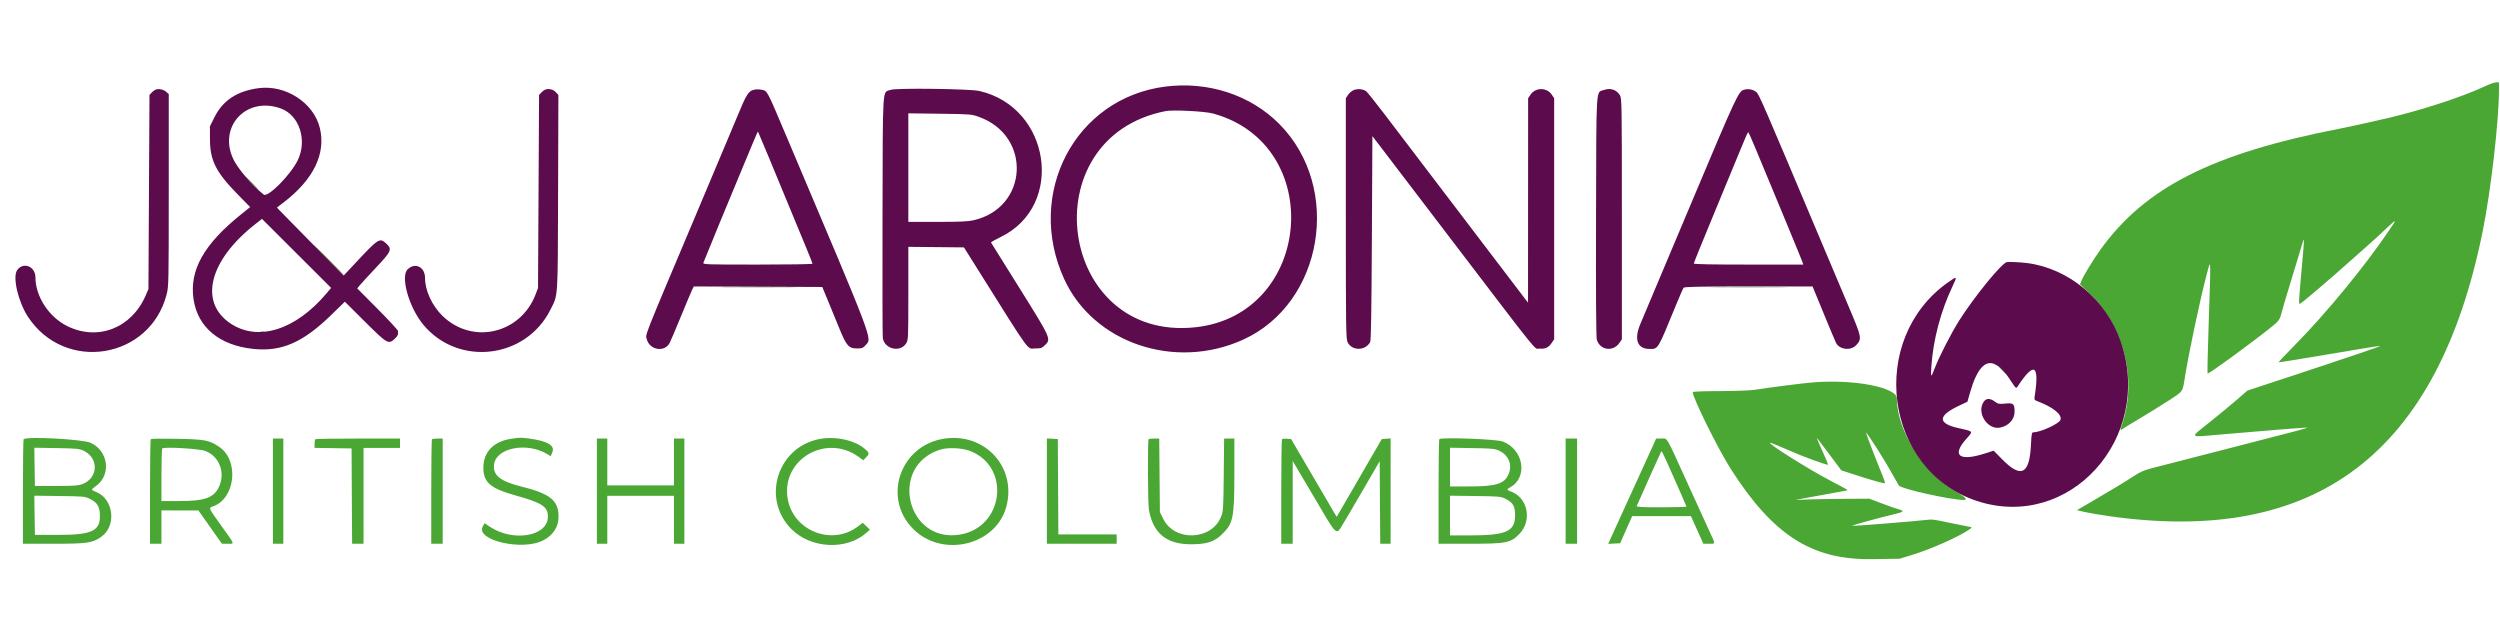 <svg id="svg" xmlns="http://www.w3.org/2000/svg" xmlns:xlink="http://www.w3.org/1999/xlink" width="400" height="100" viewBox="0  0, 400,100"><g id="svgg"><path id="path0" d="M397.67 13.768C393.518 15.7 386.549 17.924 380.481 19.253 378.979 19.581 377.3 19.954 376.75 20.081 376.2 20.207 375.113 20.435 374.333 20.587 353.944 24.557 343.195 30 336.049 39.973 334.903 41.572 333.347 44.124 333.014 44.952L332.798 45.488 334.229 46.842C339.846 52.159 341.983 60.644 339.532 67.904 339.179 68.951 339.179 68.951 339.798 68.519 340.047 68.345 341.3 67.581 342.583 66.82 343.867 66.059 345.863 64.82 347.02 64.067 349.346 62.553 349.2 62.766 349.588 60.333 350.207 56.454 352.03 47.846 353.066 43.917 353.772 41.237 353.754 40.834 353.396 51.463 353.244 55.98 353.16 59.716 353.21 59.766 353.348 59.904 360.011 55.051 363.382 52.356 364.641 51.35 364.785 51.144 365.087 49.928 365.265 49.212 365.847 47.268 368.337 39.083 368.727 37.802 368.726 37.86 368.321 42.417 367.726 49.113 367.74 48.729 368.102 48.533 368.501 48.316 372.757 44.694 375.568 42.176 376.751 41.117 378.101 39.921 378.568 39.518 379.035 39.116 379.792 38.436 380.25 38.008 383.795 34.694 383.656 34.775 382.27 36.833 378.416 42.56 372.177 50.149 367.064 55.329 365.664 56.747 364.543 57.932 364.573 57.962 364.603 57.992 366.68 57.67 369.189 57.247c10.353-1.747 11.404-1.916 11.621-1.874C380.934 55.397 376.209 57.009 370.31 58.956L359.583 62.495l-1.75 1.52C356.871 64.851 354.889 66.484 353.43 67.643 350.339 70.098 350.265 69.964 354.5 69.589 361.029 69.01 369.086 68.364 369.137 68.415 369.218 68.495 368.392 68.715 356.583 71.75 350.625 73.281 345.059 74.713 344.215 74.931 343.053 75.232 342.385 75.526 341.465 76.141 340.265 76.942 337.376 78.685 334.032 80.625L332.314 81.621 333.365 81.883C333.944 82.027 335.729 82.334 337.333 82.565 370.607 87.355 390.034 72.576 397.232 37 398.542 30.524 399.827 19.383 399.832 14.458L399.833 13.167 399.375 13.178C399.123 13.184 398.356 13.449 397.67 13.768M40.167 29.25C40.757 29.846 41.278 30.333 41.324 30.333S40.924 29.846 40.333 29.25C39.743 28.654 39.222 28.167 39.176 28.167S39.576 28.654 40.167 29.25M52.5 41.583C53.827 42.913 54.95 44 54.996 44s-1.003-1.087-2.329-2.417c-1.327-1.329-2.45-2.416-2.496-2.416s1.002 1.087 2.329 2.416m63.637 4.375C119.008 45.984 123.658 45.984 126.47 45.958 129.282 45.933 126.933 45.912 121.25 45.912S113.266 45.933 116.137 45.958m158.5.0C277.508 45.984 282.158 45.984 284.97 45.958 287.782 45.933 285.433 45.912 279.75 45.912S271.766 45.933 274.637 45.958M41.708 53.115C41.869 53.157 42.131 53.157 42.292 53.115 42.452 53.073 42.321 53.039 42 53.039S41.548 53.073 41.708 53.115M320.333 59.25C320.644 59.571 320.936 59.833 320.982 59.833 321.028 59.833 320.811 59.571 320.5 59.25S319.897 58.667 319.851 58.667 320.022 58.929 320.333 59.25m-30.114 1.92C288.526 61.303 283.841 61.895 280.667 62.378 279.979 62.482 277.485 62.571 275.125 62.575 272.614 62.58 270.833 62.647 270.833 62.737 270.833 63.644 274.894 71.845 276.906 75.003 283.669 85.615 289.877 89.595 299.459 89.462L303.917 89.4 305.926 88.791C309.015 87.853 313.716 85.745 315.248 84.609 315.563 84.375 315.546 84.357 314.915 84.247 314.549 84.183 313.162 83.902 311.833 83.624 309.109 83.053 309.268 83.07 307.917 83.217 305.552 83.474 296.617 84.181 296.362 84.132 296.132 84.087 300.377 82.916 303.544 82.151 304.595 81.897 304.662 81.723 303.797 81.492 303.404 81.387 302.187 80.962 301.092 80.546L299.1 79.79 295.175 79.813C293.016 79.825 290.35 79.87 289.25 79.913L287.25 79.99 289.333 79.601C290.479 79.388 292.353 79.048 293.497 78.846S295.601 78.454 295.631 78.424C295.661 78.394 294.463 77.736 292.968 76.962 289.421 75.126 282.601 70.833 283.229 70.833 283.341 70.833 284.923 71.476 285.917 71.924 288.221 72.965 292.5 74.533 292.5 74.338 292.5 74.258 292.087 73.281 291.583 72.167 291.079 71.052 290.667 70.101 290.667 70.052 290.667 70.003 291.552 71.153 292.634 72.607L294.601 75.25 296.759 75.951C299.63 76.884 301.485 77.404 301.585 77.304 301.629 77.259 301.468 76.741 301.226 76.153 300.222 73.712 298.513 69.265 298.56 69.218 298.607 69.17 299.367 70.265 300.26 71.667 300.953 72.753 302.333 75.026 302.333 75.08 302.333 75.109 302.617 75.609 302.963 76.191 303.309 76.774 303.688 77.44 303.805 77.672 304.069 78.197 312.158 80 314.249 80 314.852 80 314.406 79.478 313.268 78.854 307.976 75.95 303.5 69.027 303.5 63.747c0-1.763-6.81-3.084-13.281-2.577M81.852 70.193C78.993 70.602 77.33 72.311 77.338 74.833 77.345 77.189 78.455 78.145 82.5 79.275 86.747 80.462 87.667 81.065 87.667 82.664 87.667 85.823 82.089 86.777 78.346 84.258L77.53 83.709 77.239 84.249C76.061 86.437 83.551 88.175 86.866 86.483 88.493 85.653 89.367 84.322 89.367 82.674 89.367 80.063 88.045 78.997 83.36 77.831 80.01 76.997 78.819 76.019 79.051 74.291 79.409 71.623 84.36 70.689 87.6 72.679L88.117 72.997 88.394 72.292C88.799 71.262 87.525 70.537 84.667 70.17 83.247 69.988 83.287 69.988 81.852 70.193M131.582 70.168C124.542 71.128 121.638 79.675 126.652 84.679 129.752 87.773 135.373 88.067 138.556 85.302L139.191 84.75 138.615 84.195 138.039 83.639 137.275 84.222C133.09 87.417 126.84 84.913 126.017 79.712 125.036 73.506 132.148 69.342 137.349 73.078L138.13 73.64 138.565 73.186C139.13 72.596 139.115 72.469 138.412 71.852 136.89 70.516 134.091 69.825 131.582 70.168M151.091 70.181C144.032 71.24 141.13 79.638 146.1 84.627 150.793 89.338 159.398 87.255 161.028 81.014 162.665 74.742 157.587 69.206 151.091 70.181M3.778 70.278C3.717 70.339 3.667 74.126 3.667 78.694V87H8.568C13.971 87 14.77 86.885 16.191 85.9 18.674 84.179 18.21 79.873 15.418 78.725 14.514 78.354 14.515 78.375 15.385 77.743 17.841 75.961 17.336 72.107 14.482 70.845 13.177 70.268 4.26 69.795 3.778 70.278M24.125 70.26C24.056 70.331 24 74.126 24 78.694V87H24.917 25.833V84.333 81.667L28.792 81.672 31.75 81.676 33.629 84.338 35.507 87H36.42C37.566 87 37.649 87.249 35.493 84.233 33.267 81.119 33.341 81.291 34.117 81.011 37.669 79.726 38.289 73.691 35.092 71.51 33.5 70.424 32.805 70.29 28.333 70.207 26.087 70.165 24.194 70.189 24.125 70.26M43.667 78.583V87H44.5 45.333V78.583 70.167H44.5 43.667v8.416M50.444 70.278C50.383 70.339 50.333 70.675 50.333 71.024V71.659L53.292 71.704 56.25 71.75 56.293 79.375 56.337 87H57.252 58.167V79.333 71.667h2.916H64v-.75-.75H57.278C53.581 70.167 50.506 70.217 50.444 70.278m18.667.0C69.05 70.339 69 74.126 69 78.694V87H69.917 70.833V78.583 70.167H70.028C69.585 70.167 69.172 70.217 69.111 70.278M95.5 78.583V87H96.333 97.167V83.167 79.333H102.5h5.333v3.834V87H108.667 109.5V78.583 70.167H108.667 107.833v3.75 3.75H102.5 97.167v-3.75-3.75H96.333 95.5v8.416M167.5 78.575V87h5.583 5.584v-.75-.75H174.002 169.337L169.293 77.875 169.25 70.25 168.375 70.2 167.5 70.149v8.426m16.278-8.297C183.609 70.446 183.647 80.451 183.82 81.5 184.441 85.264 186.616 87.083 190.496 87.083 193.071 87.083 194.219 86.724 195.486 85.52 197.31 83.786 197.5 82.871 197.5 75.798V70.167H196.68 195.86L195.799 75.958C195.74 81.462 195.719 81.796 195.37 82.673 193.855 86.479 187.938 86.705 186.126 83.027L185.583 81.925 185.53 76.046 185.477 70.167H184.683C184.246 70.167 183.839 70.217 183.778 70.278M205.119 70.27C205.054 70.335 205 74.126 205 78.694V87H205.917 206.833V80.38 73.76L208.603 76.755C209.576 78.402 211.059 80.912 211.899 82.333 213.566 85.154 213.862 85.411 214.451 84.551 214.627 84.294 216.116 81.768 217.761 78.939l2.989-5.145L220.794 80.397 220.837 87H221.669 222.5V78.574 70.148L221.792 70.199 221.083 70.25 218.667 74.427C217.338 76.724 215.713 79.524 215.058 80.65L213.865 82.696 212.856 80.973C212.301 80.025 210.662 77.225 209.213 74.75L206.578 70.25 205.908 70.2C205.539 70.173 205.184 70.205 205.119 70.27M230.292 70.262C230.223 70.332 230.167 74.126 230.167 78.694V87h4.899C241.05 87 241.69 86.875 243.102 85.428 245.183 83.295 244.456 79.623 241.761 78.648 241.053 78.392 241.029 78.297 241.598 77.992 244.528 76.424 243.794 71.875 240.411 70.636 239.381 70.259 230.614 69.935 230.292 70.262M250.5 78.583V87H251.417 252.333V78.583 70.167H251.417 250.5v8.416m14.091-7.541C263.893 72.604 262.428 75.815 260.087 80.917 258.825 83.667 257.686 86.164 257.557 86.467L257.322 87.017 258.273 86.967 259.225 86.917 260.186 84.75 261.148 82.583H265.848 270.548L271.543 84.792 272.539 87H273.436C274.518 87 274.511 87.163 273.519 85.014 273.071 84.044 271.408 80.4 269.823 76.917 266.464 69.533 266.841 70.167 265.804 70.167H264.982L264.591 71.042M13.339 72.101C15.833 73.25 15.75 76.464 13.201 77.448 12.535 77.704 11.901 77.75 9 77.75H5.583L5.538 74.694 5.492 71.638 9.038 71.695C12.208 71.747 12.663 71.79 13.339 72.101M32.842 72.151C35.079 72.993 36.088 75.601 35.053 77.863 34.241 79.637 32.785 80.167 28.72 80.167H25.833V76.028C25.833 73.751 25.89 71.83 25.958 71.757 26.239 71.462 31.868 71.784 32.842 72.151M155.214 72.155C161.784 74.696 160.614 84.371 153.596 85.534 145.105 86.941 142.151 74.672 150.331 71.969 151.595 71.552 153.878 71.639 155.214 72.155M239.851 72.107C241.387 72.814 242.023 74.396 241.367 75.879 240.674 77.446 239.391 77.833 234.886 77.833H232V74.736 71.638L235.542 71.695C238.727 71.747 239.161 71.789 239.851 72.107m28.042 4.494C268.96 78.993 269.833 81 269.833 81.059S268.025 81.167 265.816 81.167C262.668 81.167 261.816 81.122 261.881 80.958 262.066 80.494 265.548 72.728 265.698 72.444 265.904 72.056 265.659 71.591 267.893 76.601M14.408 79.833C15.482 80.376 15.87 80.931 15.963 82.058 16.199 84.901 14.915 85.583 9.333 85.583H5.583L5.538 82.448 5.493 79.312 9.538 79.364C13.471 79.415 13.606 79.428 14.408 79.833M240.874 79.806C242.066 80.393 242.417 80.993 242.417 82.446 242.417 85.043 241.013 85.663 235.125 85.665L232 85.667V82.489 79.312L236.042 79.364C239.885 79.414 240.122 79.436 240.874 79.806" stroke="none" fill="#4ba733" fill-rule="evenodd"/><path id="path1" d="M186.425 13.857c-14.399 1.846-22.407 17.088-16.166 30.766C174.942 54.885 187.967 59.309 198.892 54.35c12.834-5.825 15.929-24.32 5.779-34.531C200.066 15.186 193.301 12.976 186.425 13.857M41.417 14.101c-3.465.443-5.773 1.964-7.127 4.698L33.583 20.226 33.593 22.321C33.61 25.687 34.554 27.555 38.031 31.101l1.993 2.033-1.387 1.112c-6.015 4.821-8.351 8.964-7.674 13.612C31.617 52.343 35.087 55.249 40.474 55.821 45.069 56.309 48.484 54.811 53.129 50.27l2.046-2.001L58.389 51.468C61.97 55.032 62.153 55.138 63.156 54.208 63.637 53.763 63.727 53.551 63.686 52.97 63.676 52.816 62.202 51.218 60.412 49.419l-3.254-3.272L57.537 45.676C57.746 45.416 58.91 44.15 60.125 42.861c2.508-2.662 2.648-2.983 1.691-3.877C60.756 37.993 60.588 38.098 56.865 42.083l-1.869 2-4.956-5.017C47.314 36.306 44.909 33.858 44.697 33.626L44.31 33.204 45.363 32.4c4.784-3.652 6.801-7.779 5.816-11.9C50.216 16.473 45.753 13.547 41.417 14.101M25.062 14.286C24.868 14.322 24.53 14.541 24.312 14.772L23.917 15.193 23.833 30.722 23.75 46.25l-.43 1c-2.262 5.263-7.686 7.37-12.611 4.898C7.793 50.685 5.675 47.416 5.669 44.367 5.665 42.609 3.71 41.847 2.743 43.227c-.765 1.093.162 5.072 1.742 7.474 5.909 8.985 19.527 6.763 22.182-3.62C26.988 45.827 27 45.225 27 30.419V15.058l-.375-.34C26.218 14.348 25.621 14.183 25.062 14.286m62.334.0C87.201 14.322 86.863 14.541 86.646 14.772L86.25 15.193 86.167 30.638 86.083 46.083 85.704 47.083C83.307 53.394 75.622 55.195 70.831 50.569 69.132 48.929 68.01 46.503 68.002 44.45 67.996 42.699 66.392 41.926 65.212 43.106 64.037 44.282 65.457 49.239 67.756 51.986 73.368 58.694 84.13 57.408 88.065 49.561c1.249-2.493 1.175-1.361 1.229-18.755L89.342 15.195 88.962 14.781C88.569 14.351 88.006 14.173 87.396 14.286M120.709 14.343C119.75 14.546 119.46 15.004 117.914 18.75 117.612 19.483 117.015 20.908 116.588 21.917 116.16 22.925 115.56 24.35 115.254 25.083 114.948 25.817 114.348 27.242 113.921 28.25 113.494 29.258 112.894 30.683 112.588 31.417 112.281 32.15 111.699 33.537 111.292 34.5 102.728 54.789 103.26 53.441 103.489 54.294 103.96 56.043 106.367 56.408 107.155 54.851 107.322 54.521 108.152 52.563 109 50.5 109.847 48.438 110.646 46.543 110.775 46.29L111.01 45.831 121.287 45.874 131.564 45.917 132.461 48.083C132.955 49.275 133.77 51.262 134.273 52.5 135.42 55.321 135.793 55.75 137.1 55.75 137.933 55.75 138.076 55.696 138.505 55.216 139.545 54.052 140.04 55.356 125.874 21.917 122.582 14.145 122.81 14.569 121.817 14.352 121.505 14.284 121.007 14.28 120.709 14.343M142.516 14.374C141.14 14.881 141.256 13.093 141.202 34.554 141.176 45.02 141.197 53.825 141.25 54.12 141.568 55.893 144.064 56.432 144.993 54.928 145.322 54.395 145.333 54.138 145.333 46.936V39.495L149.782 39.539 154.231 39.583l2.303 3.667C165.194 57.038 164.253 55.75 165.673 55.75 166.521 55.75 166.71 55.688 167.156 55.26 168.21 54.25 168.211 54.252 163.151 46.149 160.668 42.171 158.605 38.868 158.568 38.808 158.531 38.748 159.232 38.345 160.125 37.913c10.296-4.987 7.983-20.747-3.428-23.357C155.172 14.208 143.378 14.056 142.516 14.374M216.672 14.383C216.344 14.497 215.931 14.828 215.714 15.15L215.333 15.716v19.22C215.333 52.541 215.357 54.204 215.612 54.739 216.289 56.159 218.41 56.166 219.224 54.752 219.365 54.507 219.439 50.016 219.5 38.095L219.583 21.774l3.358 4.405C224.788 28.601 228.559 33.546 231.321 37.167c15.946 20.903 14.009 18.507 15.054 18.61C247.237 55.862 247.782 55.598 248.287 54.848L248.667 54.284V35 15.716L248.287 15.15C247.489 13.96 245.681 13.96 244.881 15.15L244.5 15.716 244.492 32.066 244.484 48.417 244.091 47.917C243.674 47.386 225.653 23.713 221.38 18.083 219.988 16.25 218.713 14.666 218.545 14.563 218.025 14.245 217.276 14.173 216.672 14.383m40.01.0C255.307 14.869 255.423 13.082 255.367 34.637 255.334 47.396 255.375 53.947 255.489 54.343 255.983 56.049 258.111 56.345 259.12 54.848L259.5 54.284 259.499 35.017C259.499 16.233 259.491 15.737 259.175 15.219 258.653 14.364 257.669 14.033 256.682 14.383M279.074 14.351C278.156 14.606 277.932 15.086 270.497 32.75 266.446 42.375 262.84 50.934 262.482 51.77 261.404 54.296 261.955 55.833 263.94 55.833 265.318 55.833 265.216 56.001 268.013 49.167 268.67 47.563 269.282 46.156 269.374 46.042 269.504 45.879 271.788 45.833 279.774 45.833h10.233L290.165 46.208C290.252 46.415 291.047 48.346 291.931 50.5 292.815 52.654 293.643 54.622 293.772 54.872 294.337 55.973 296.168 56.152 297.027 55.19 297.914 54.198 297.874 53.989 295.903 49.321 294.918 46.99 293.796 44.333 293.409 43.417 293.022 42.5 292.072 40.25 291.299 38.417 281.978 16.32 281.437 15.073 281.017 14.735 280.486 14.308 279.752 14.163 279.074 14.351M44.956 17.367C47.922 18.461 49.207 22.486 47.613 25.688c-1.175 2.362-4.763 5.961-5.423 5.44-1.854-1.462-4.146-4.14-4.874-5.695C34.87 20.204 39.474 15.343 44.956 17.367M194.083 18.162C212.251 23.126 210.018 50.326 191.275 52.362 169.27 54.752 164.754 22.043 186.5 17.776 187.679 17.545 192.773 17.804 194.083 18.162M156.621 18.698C165.121 21.753 164.538 33.226 155.781 35.239 154.896 35.443 153.622 35.5 149.99 35.5H145.333V26.817 18.134L150.375 18.199C155.302 18.263 155.444 18.274 156.621 18.698m-33.61 6.476C124.624 29.068 125.838 32.004 127.418 35.833 127.814 36.796 128.558 38.592 129.07 39.824 129.581 41.057 130 42.125 130 42.199 130 42.273 126.054 42.333 121.231 42.333 112.959 42.333 112.466 42.317 112.542 42.042 112.613 41.79 117.145 30.797 118.984 26.417 119.331 25.592 119.978 24.037 120.422 22.962S121.25 21.028 121.275 21.053C121.3 21.078 122.081 22.933 123.011 25.174m157.818-1.549C284.259 31.837 288.282 41.575 288.405 41.962L288.522 42.333H279.761C274.023 42.333 271 42.276 271 42.166 271 42.075 272.546 38.268 274.436 33.708 276.327 29.148 278.209 24.592 278.619 23.585 279.388 21.695 279.633 21.167 279.741 21.167 279.775 21.167 280.265 22.273 280.829 23.625M52.312 46.859c-5.012 5.986-11.099 7.878-15.533 4.827C31.811 48.269 33.499 41.642 40.8 35.899l1.117-.878 5.531 5.52 5.532 5.52L52.312 46.859m268.771-4.917C320.212 42.166 315.942 47.402 313.492 51.25 312.241 53.217 310.27 57.052 309.575 58.873 308.947 60.521 308.891 60.497 309.019 58.625 309.313 54.33 310.519 49.773 312.417 45.782 313.184 44.169 313.156 44.143 311.731 45.144 298.741 54.266 301.457 75.232 316.265 80.14c14.824 4.914 28.358-10.049 23.061-25.494C337.04 47.981 331.026 42.944 324.333 42.089 323.24 41.949 321.382 41.865 321.083 41.942m-2.024 16.287C319.922 58.59 320.715 59.383 321.679 60.852 322.566 62.203 322.571 62.207 322.827 61.819 325.45 57.835 326.326 58.305 325.565 63.288 325.463 63.951 325.485 64.002 325.937 64.173 328.536 65.152 330.033 66.38 329.65 67.219 329.367 67.842 326.445 69.167 325.355 69.167 325.082 69.167 325.04 69.379 324.95 71.208 324.718 75.933 323.359 76.581 320.284 73.433L318.985 72.103 317.618 72.545C313.498 73.878 312.219 72.91 314.585 70.25 315.746 68.945 315.82 69.049 313.333 68.493 310.019 67.753 310.026 66.535 313.352 64.959L314.787 64.279 315.247 62.681C316.267 59.14 317.577 57.61 319.059 58.229M317.332 64.375C316.251 66.147 318.054 68.832 320.042 68.412 321.409 68.123 322.332 67.096 322.333 65.864 322.334 64.606 322.147 64.442 320.857 64.57 319.841 64.67 319.7 64.643 319.175 64.256 318.362 63.657 317.745 63.696 317.332 64.375" stroke="none" fill="#5c0c4c" fill-rule="evenodd"/></g></svg>